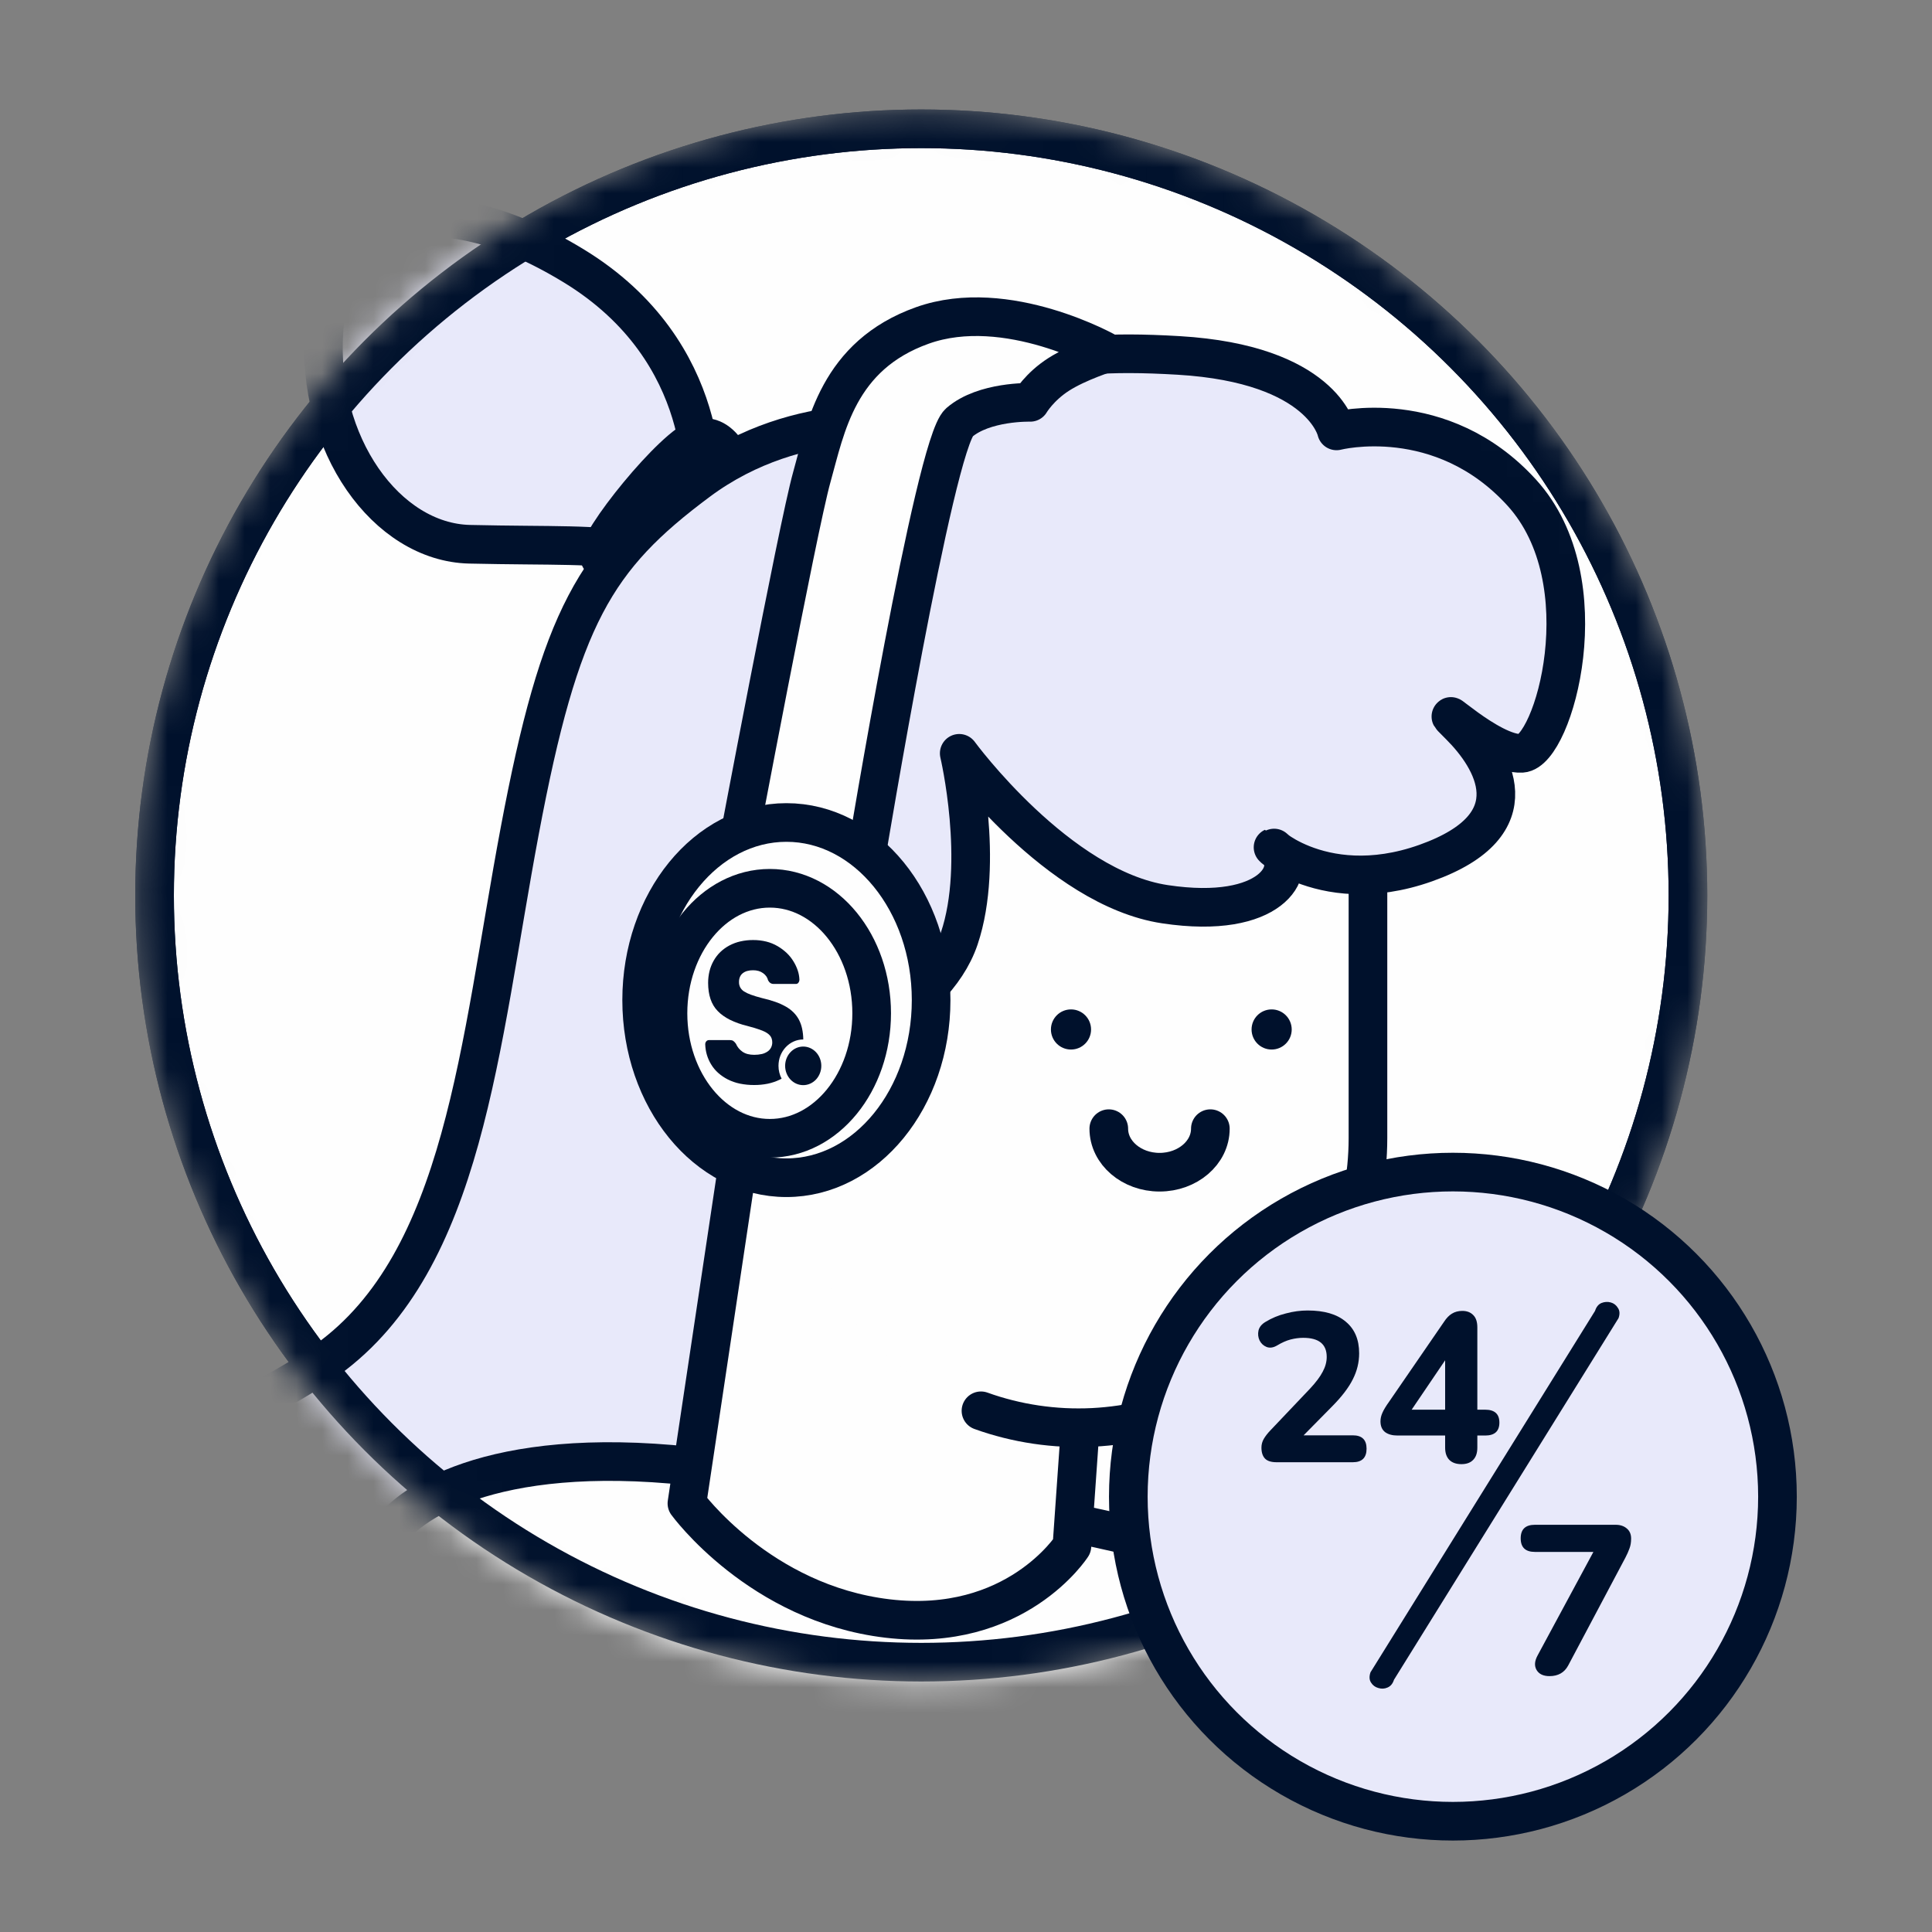 <?xml version="1.0" encoding="UTF-8"?>
<svg xmlns="http://www.w3.org/2000/svg" width="75" height="75" viewBox="0 0 75 75" fill="none">
  <rect x="0" y="0" width="75" height="75" fill="#808080" stroke="none"/>
  <mask id="mask0_273_1132" style="mask-type:alpha" maskUnits="userSpaceOnUse" x="5" y="4" width="62" height="62">
    <circle cx="35.763" cy="34.763" r="29.763" fill="#FEFEFE" stroke="#00112C" stroke-width="1.5" stroke-linejoin="round"></circle>
  </mask>
  <g mask="url(#mask0_273_1132)">
    <circle cx="35.763" cy="34.763" r="29.763" fill="#FEFEFE" stroke="#00112C" stroke-width="1.5" stroke-linejoin="round"></circle>
    <path fill-rule="evenodd" clip-rule="evenodd" d="M27.227 19.2C27.227 19.2 27.789 13.677 22.261 10.314C16.734 6.95 12.888 8.391 12.578 12.813C12.268 17.235 14.997 21.053 18.23 21.128C21.464 21.202 23.237 21.102 24.496 21.422C25.755 21.741 27.227 19.2 27.227 19.2Z" fill="#E8E9FA" stroke="#00112C" stroke-width="1.5" stroke-linejoin="round"></path>
    <path fill-rule="evenodd" clip-rule="evenodd" d="M25.729 22.068C25.729 22.068 23.469 22.149 23.268 21.628C23.067 21.106 26.211 17.218 27.165 17.003C28.117 16.788 28.702 18.317 28.6 18.985C28.499 19.653 25.729 22.068 25.729 22.068Z" fill="#FEFEFE" stroke="#00112C" stroke-width="1.5" stroke-linejoin="round"></path>
    <path fill-rule="evenodd" clip-rule="evenodd" d="M35.619 16.559C35.619 16.559 31.077 15.723 27.098 18.689C23.118 21.655 21.74 23.93 20.173 32.271C18.607 40.611 18.034 48.925 12.717 52.776C7.4 56.627 -5.105 59.003 1.798 70.885C8.701 82.766 20.173 73.282 20.173 73.282L27.098 66.624L30.026 59.966L35.619 16.559Z" fill="#E8E9FA" stroke="#00112C" stroke-width="1.5" stroke-linejoin="round"></path>
    <path d="M26.765 56.912C19.012 56.081 15.69 58.411 14.998 59.68L21.573 67.986H42.338C45.568 66.948 51.751 64.387 50.644 62.449C49.26 60.026 36.455 57.95 26.765 56.912Z" fill="#FEFEFE" stroke="#00112C" stroke-width="1.5" stroke-linejoin="round"></path>
    <path fill-rule="evenodd" clip-rule="evenodd" d="M29.098 42.145L26.666 58.362C26.666 58.362 29.488 62.245 34.461 62.831C39.433 63.416 41.612 60.021 41.612 60.021L42.633 45.465L29.098 42.145Z" fill="#FEFEFE" stroke="#00112C" stroke-width="1.5" stroke-linejoin="round"></path>
    <path fill-rule="evenodd" clip-rule="evenodd" d="M53.103 24.778H30.63V44.188C30.63 44.372 30.634 44.556 30.643 44.739C30.652 44.923 30.666 45.106 30.684 45.289C30.702 45.472 30.724 45.655 30.751 45.837C30.778 46.019 30.81 46.2 30.846 46.38C30.881 46.56 30.922 46.74 30.966 46.918C31.011 47.097 31.06 47.274 31.113 47.45C31.167 47.626 31.224 47.8 31.287 47.973C31.348 48.147 31.415 48.318 31.485 48.488C31.556 48.658 31.63 48.826 31.708 48.992C31.787 49.158 31.87 49.323 31.957 49.485C32.043 49.647 32.134 49.807 32.228 49.965C32.323 50.122 32.421 50.278 32.523 50.431C32.626 50.584 32.731 50.734 32.841 50.882C32.95 51.029 33.063 51.174 33.18 51.316C33.297 51.458 33.417 51.598 33.541 51.734C33.664 51.87 33.791 52.003 33.921 52.133C34.051 52.263 34.184 52.39 34.32 52.514C34.456 52.637 34.596 52.757 34.738 52.874C34.88 52.99 35.025 53.104 35.172 53.213C35.32 53.323 35.471 53.428 35.624 53.531C35.776 53.633 35.932 53.731 36.09 53.826C36.247 53.92 36.407 54.011 36.569 54.098C36.731 54.184 36.895 54.267 37.062 54.346C37.228 54.424 37.396 54.499 37.566 54.569C37.736 54.639 37.908 54.706 38.081 54.767C38.254 54.83 38.428 54.887 38.604 54.941C38.78 54.994 38.957 55.043 39.136 55.088C39.314 55.132 39.494 55.173 39.674 55.209C39.855 55.244 40.036 55.276 40.217 55.303C40.399 55.33 40.582 55.352 40.765 55.37C40.948 55.388 41.131 55.402 41.315 55.411C41.498 55.42 41.682 55.424 41.866 55.424H41.867C42.051 55.424 42.235 55.42 42.419 55.411C42.602 55.402 42.785 55.388 42.968 55.37C43.151 55.352 43.334 55.33 43.516 55.303C43.698 55.276 43.879 55.244 44.059 55.209C44.239 55.173 44.419 55.132 44.598 55.088C44.776 55.043 44.953 54.994 45.129 54.941C45.305 54.887 45.479 54.83 45.653 54.767C45.826 54.706 45.997 54.639 46.167 54.569C46.337 54.499 46.505 54.424 46.671 54.346C46.837 54.267 47.002 54.184 47.164 54.098C47.326 54.011 47.486 53.92 47.644 53.826C47.802 53.731 47.957 53.633 48.11 53.531C48.263 53.428 48.413 53.323 48.561 53.213C48.708 53.104 48.853 52.99 48.995 52.874C49.137 52.757 49.276 52.637 49.413 52.514C49.549 52.39 49.682 52.263 49.812 52.133C49.942 52.003 50.069 51.87 50.193 51.734C50.316 51.598 50.436 51.458 50.553 51.316C50.669 51.174 50.783 51.029 50.892 50.882C51.002 50.734 51.108 50.584 51.21 50.431C51.312 50.278 51.41 50.122 51.505 49.965C51.599 49.807 51.69 49.647 51.777 49.485C51.863 49.323 51.946 49.158 52.025 48.992C52.103 48.826 52.178 48.658 52.248 48.488C52.319 48.318 52.385 48.147 52.447 47.973C52.509 47.8 52.566 47.626 52.62 47.45C52.673 47.274 52.722 47.097 52.767 46.918C52.812 46.74 52.852 46.56 52.888 46.38C52.923 46.2 52.955 46.019 52.982 45.837C53.009 45.655 53.031 45.472 53.05 45.289C53.067 45.106 53.081 44.923 53.09 44.739C53.099 44.556 53.103 44.372 53.103 44.188V24.778Z" fill="#FEFEFE"></path>
    <path d="M53.104 24.778V44.188C53.104 44.372 53.099 44.556 53.09 44.739C53.081 44.923 53.068 45.106 53.05 45.289C53.032 45.472 53.009 45.655 52.982 45.837C52.955 46.019 52.924 46.2 52.888 46.38C52.852 46.56 52.812 46.74 52.767 46.918C52.722 47.097 52.673 47.274 52.62 47.45C52.567 47.626 52.509 47.8 52.447 47.973C52.385 48.147 52.319 48.318 52.248 48.488C52.178 48.658 52.104 48.826 52.025 48.992C51.947 49.158 51.864 49.323 51.777 49.485C51.691 49.647 51.6 49.807 51.505 49.965C51.411 50.122 51.313 50.278 51.21 50.431C51.108 50.584 51.002 50.734 50.893 50.882C50.783 51.029 50.67 51.174 50.553 51.316C50.437 51.458 50.317 51.598 50.193 51.734C50.07 51.87 49.943 52.003 49.813 52.133C49.683 52.263 49.55 52.39 49.413 52.514C49.277 52.637 49.138 52.757 48.996 52.874C48.854 52.99 48.709 53.104 48.561 53.213C48.413 53.323 48.263 53.428 48.11 53.531C47.957 53.633 47.802 53.731 47.644 53.826C47.486 53.92 47.326 54.011 47.164 54.098C47.002 54.184 46.838 54.267 46.672 54.346C46.505 54.424 46.337 54.499 46.168 54.569C45.998 54.639 45.826 54.706 45.653 54.767C45.48 54.83 45.305 54.887 45.13 54.941C44.953 54.994 44.776 55.043 44.598 55.088C44.419 55.132 44.24 55.173 44.06 55.209C43.879 55.244 43.698 55.276 43.516 55.303C43.334 55.33 43.152 55.352 42.969 55.37C42.786 55.388 42.603 55.402 42.419 55.411C42.235 55.42 42.051 55.424 41.867 55.424H41.866C41.683 55.424 41.499 55.42 41.315 55.411C41.132 55.402 40.948 55.388 40.765 55.37C40.582 55.352 40.4 55.33 40.218 55.303C40.036 55.276 39.855 55.244 39.675 55.209C39.494 55.173 39.315 55.132 39.136 55.088C38.958 55.043 38.781 54.994 38.605 54.941C38.429 54.887 38.254 54.83 38.081 54.767" stroke="#00112C" stroke-width="1.5" stroke-linecap="round" stroke-linejoin="round"></path>
    <path d="M43.043 43.815C43.043 44.748 43.925 45.505 45.014 45.505C46.103 45.505 46.986 44.748 46.986 43.815" stroke="#00112C" stroke-width="1.5" stroke-linecap="round"></path>
    <path fill-rule="evenodd" clip-rule="evenodd" d="M40.797 39.964C40.797 39.534 41.145 39.185 41.576 39.185C42.006 39.185 42.355 39.534 42.355 39.964C42.355 40.394 42.006 40.743 41.576 40.743C41.145 40.743 40.797 40.394 40.797 39.964Z" fill="#00112C"></path>
    <path fill-rule="evenodd" clip-rule="evenodd" d="M48.586 39.964C48.586 39.534 48.934 39.185 49.365 39.185C49.795 39.185 50.144 39.534 50.144 39.964C50.144 40.394 49.795 40.743 49.365 40.743C48.934 40.743 48.586 40.394 48.586 39.964Z" fill="#00112C"></path>
    <path fill-rule="evenodd" clip-rule="evenodd" d="M37.237 29.244C37.237 29.244 41.069 34.479 45.226 35.102C49.384 35.726 50.372 33.742 49.574 33.018C48.777 32.295 51.122 35.005 55.346 33.505C59.569 32.004 57.938 29.438 56.677 28.178C55.416 26.919 57.837 29.321 59.074 29.244C60.311 29.166 62.208 22.567 59.074 19.124C55.94 15.682 51.884 16.727 51.884 16.727C51.884 16.727 51.34 14.131 45.759 13.798C40.177 13.465 38.971 14.417 36.172 16.727C33.373 19.037 31.973 27.437 30.579 33.505C29.186 39.572 31.911 40.961 31.911 40.961C31.911 40.961 36.237 39.391 37.237 36.434C38.237 33.476 37.237 29.244 37.237 29.244Z" fill="#E8E9FA" stroke="#00112C" stroke-width="1.5" stroke-linejoin="round"></path>
    <path fill-rule="evenodd" clip-rule="evenodd" d="M33.634 33.191C33.634 33.191 36.273 17.236 37.237 16.402C38.202 15.569 39.993 15.619 39.993 15.619C39.993 15.619 40.347 15.014 41.1 14.533C41.853 14.051 43.004 13.692 43.004 13.692C43.004 13.692 39.09 11.464 35.808 12.633C32.525 13.803 32.058 16.586 31.513 18.527C30.968 20.468 28.564 33.24 28.564 33.24L33.634 33.191Z" fill="#FEFEFE" stroke="#00112C" stroke-width="1.5" stroke-linejoin="round"></path>
    <path fill-rule="evenodd" clip-rule="evenodd" d="M36.146 38.824C36.146 35.016 33.631 31.929 30.528 31.929C27.425 31.929 24.909 35.016 24.909 38.824C24.909 42.632 27.425 45.719 30.528 45.719C33.631 45.719 36.146 42.632 36.146 38.824Z" fill="#FEFEFE" stroke="#00112C" stroke-width="1.5" stroke-linejoin="round"></path>
    <path fill-rule="evenodd" clip-rule="evenodd" d="M33.838 39.335C33.838 36.655 32.068 34.483 29.884 34.483C27.701 34.483 25.931 36.655 25.931 39.335C25.931 42.015 27.701 44.188 29.884 44.188C32.068 44.188 33.838 42.015 33.838 39.335Z" fill="#FEFEFE" stroke="#00112C" stroke-width="1.5" stroke-linejoin="round"></path>
    <path d="M30.479 41.376C30.479 41.178 30.553 40.987 30.685 40.847C30.816 40.706 30.995 40.627 31.181 40.627C31.367 40.627 31.546 40.706 31.678 40.847C31.809 40.987 31.883 41.178 31.883 41.376C31.883 41.575 31.809 41.765 31.678 41.906C31.546 42.046 31.367 42.125 31.181 42.125C30.995 42.125 30.816 42.046 30.685 41.906C30.553 41.765 30.479 41.575 30.479 41.376ZM28.72 42.066C28.558 42.033 28.4 41.977 28.25 41.902C28.117 41.834 27.991 41.749 27.878 41.648C27.773 41.554 27.682 41.445 27.608 41.323C27.537 41.207 27.48 41.081 27.441 40.948C27.402 40.816 27.381 40.68 27.377 40.542C27.376 40.498 27.39 40.456 27.418 40.424C27.43 40.41 27.445 40.398 27.461 40.39C27.478 40.382 27.496 40.377 27.514 40.377H28.344C28.387 40.376 28.429 40.386 28.466 40.409C28.506 40.439 28.541 40.476 28.569 40.518C28.596 40.58 28.63 40.638 28.672 40.689C28.716 40.742 28.766 40.788 28.821 40.827C28.883 40.869 28.951 40.9 29.022 40.918C29.106 40.939 29.193 40.949 29.28 40.948C29.38 40.949 29.48 40.938 29.578 40.916C29.656 40.898 29.73 40.865 29.798 40.819C29.854 40.781 29.901 40.728 29.933 40.666C29.964 40.603 29.98 40.534 29.979 40.463C29.979 40.412 29.971 40.362 29.955 40.314C29.94 40.269 29.916 40.228 29.885 40.194C29.823 40.124 29.722 40.06 29.586 40.006C29.391 39.933 29.194 39.872 28.993 39.822C28.766 39.768 28.545 39.689 28.333 39.586C28.244 39.541 28.157 39.489 28.075 39.431C28 39.378 27.929 39.318 27.864 39.251C27.802 39.188 27.747 39.117 27.7 39.039C27.652 38.96 27.613 38.875 27.583 38.786C27.551 38.691 27.527 38.592 27.513 38.492C27.497 38.381 27.489 38.269 27.489 38.157C27.489 38.002 27.507 37.848 27.543 37.699C27.579 37.556 27.633 37.419 27.705 37.293C27.776 37.168 27.863 37.054 27.965 36.956C28.071 36.855 28.189 36.77 28.316 36.703C28.452 36.631 28.596 36.578 28.744 36.545C28.906 36.509 29.071 36.491 29.236 36.492C29.409 36.491 29.581 36.511 29.749 36.552C29.902 36.59 30.05 36.65 30.188 36.731C30.315 36.805 30.435 36.895 30.544 36.998C30.644 37.094 30.732 37.204 30.805 37.325C30.873 37.435 30.928 37.553 30.97 37.677C31.007 37.789 31.028 37.906 31.033 38.024C31.034 38.068 31.021 38.111 30.996 38.145C30.985 38.161 30.971 38.174 30.955 38.183C30.939 38.192 30.921 38.196 30.902 38.196H30.029C29.986 38.197 29.944 38.185 29.907 38.161C29.869 38.135 29.838 38.098 29.817 38.056C29.804 38.001 29.781 37.949 29.75 37.904C29.715 37.855 29.672 37.812 29.623 37.778C29.57 37.74 29.511 37.711 29.449 37.693C29.38 37.674 29.308 37.664 29.237 37.665C29.158 37.664 29.08 37.673 29.004 37.694C28.942 37.711 28.883 37.741 28.831 37.782C28.784 37.82 28.747 37.87 28.723 37.927C28.698 37.99 28.686 38.058 28.688 38.126C28.686 38.197 28.703 38.266 28.734 38.328C28.769 38.391 28.817 38.444 28.875 38.482C28.959 38.535 29.049 38.579 29.143 38.612C29.259 38.655 29.404 38.699 29.573 38.743C29.751 38.783 29.927 38.833 30.1 38.893C30.24 38.941 30.376 39.003 30.506 39.076C30.616 39.138 30.717 39.215 30.807 39.304C30.891 39.388 30.962 39.485 31.018 39.592C31.073 39.699 31.113 39.814 31.138 39.933C31.167 40.071 31.182 40.211 31.183 40.352H31.181C31.053 40.351 30.926 40.379 30.808 40.432C30.693 40.484 30.59 40.558 30.502 40.652C30.414 40.745 30.345 40.856 30.296 40.977C30.246 41.103 30.221 41.239 30.221 41.376C30.221 41.465 30.231 41.552 30.253 41.638C30.273 41.72 30.303 41.8 30.342 41.874C30.317 41.888 30.291 41.901 30.266 41.913C30.118 41.984 29.963 42.036 29.805 42.069C29.632 42.104 29.456 42.121 29.28 42.12C29.092 42.122 28.905 42.103 28.72 42.066Z" fill="#00112C"></path>
    <circle cx="35.763" cy="34.763" r="29.763" stroke="#00112C" stroke-width="1.5" stroke-linejoin="round"></circle>
  </g>
  <circle cx="56.401" cy="58.1" r="12.6" fill="#E8E9FA" stroke="#00112C" stroke-width="1.5" stroke-linejoin="round"></circle>
  <path d="M49.561 56.764C49.353 56.764 49.202 56.718 49.109 56.624C49.015 56.526 48.969 56.383 48.969 56.196C48.969 56.076 48.999 55.963 49.059 55.859C49.12 55.755 49.202 55.648 49.306 55.538L50.853 53.909C51.084 53.662 51.248 53.443 51.347 53.251C51.451 53.059 51.503 52.867 51.503 52.675C51.503 52.181 51.199 51.934 50.59 51.934C50.431 51.934 50.266 51.956 50.096 52C49.931 52.044 49.759 52.121 49.578 52.23C49.43 52.318 49.292 52.337 49.166 52.288C49.046 52.239 48.955 52.154 48.895 52.033C48.84 51.912 48.826 51.786 48.854 51.654C48.886 51.517 48.977 51.405 49.125 51.317C49.367 51.169 49.63 51.059 49.915 50.988C50.2 50.911 50.483 50.873 50.763 50.873C51.41 50.873 51.904 51.018 52.244 51.309C52.589 51.594 52.762 52.003 52.762 52.535C52.762 52.886 52.68 53.223 52.515 53.547C52.356 53.865 52.093 54.211 51.725 54.584L50.606 55.719H52.515C52.872 55.719 53.05 55.892 53.05 56.238C53.05 56.589 52.872 56.764 52.515 56.764H49.561Z" fill="#00112C"></path>
  <path d="M56.733 56.838C56.53 56.838 56.374 56.783 56.264 56.674C56.155 56.564 56.1 56.405 56.1 56.196V55.727H54.257C54.053 55.727 53.892 55.684 53.771 55.596C53.65 55.502 53.59 55.363 53.59 55.176C53.59 55.066 53.615 54.957 53.664 54.847C53.713 54.732 53.801 54.586 53.927 54.411L56.059 51.309C56.152 51.166 56.253 51.062 56.363 50.996C56.478 50.925 56.613 50.889 56.766 50.889C56.947 50.889 57.09 50.944 57.194 51.054C57.298 51.158 57.35 51.317 57.35 51.531V54.724H57.655C58.022 54.724 58.206 54.891 58.206 55.225C58.206 55.56 58.022 55.727 57.655 55.727H57.35V56.196C57.35 56.405 57.296 56.564 57.186 56.674C57.082 56.783 56.931 56.838 56.733 56.838ZM56.1 54.724V52.806L54.8 54.724H56.1Z" fill="#00112C"></path>
  <path d="M60.152 65.067C59.911 65.067 59.744 64.987 59.65 64.829C59.557 64.669 59.571 64.48 59.691 64.261L61.856 60.245H59.584C59.217 60.245 59.033 60.07 59.033 59.718C59.033 59.367 59.217 59.192 59.584 59.192H62.72C62.895 59.192 63.038 59.239 63.148 59.332C63.263 59.425 63.32 59.557 63.32 59.727C63.32 59.875 63.298 60.004 63.255 60.114C63.216 60.223 63.164 60.341 63.098 60.467L60.876 64.656C60.728 64.93 60.487 65.067 60.152 65.067Z" fill="#00112C"></path>
  <path d="M54.115 65.207C54.066 65.36 53.981 65.462 53.86 65.511C53.745 65.561 53.627 65.566 53.506 65.528C53.386 65.495 53.292 65.426 53.227 65.322C53.155 65.218 53.147 65.083 53.202 64.919L61.919 50.889C61.968 50.735 62.05 50.634 62.165 50.584C62.286 50.535 62.407 50.527 62.528 50.56C62.648 50.593 62.741 50.664 62.807 50.774C62.879 50.878 62.887 51.01 62.832 51.169L54.115 65.207Z" fill="#00112C"></path>
</svg>
